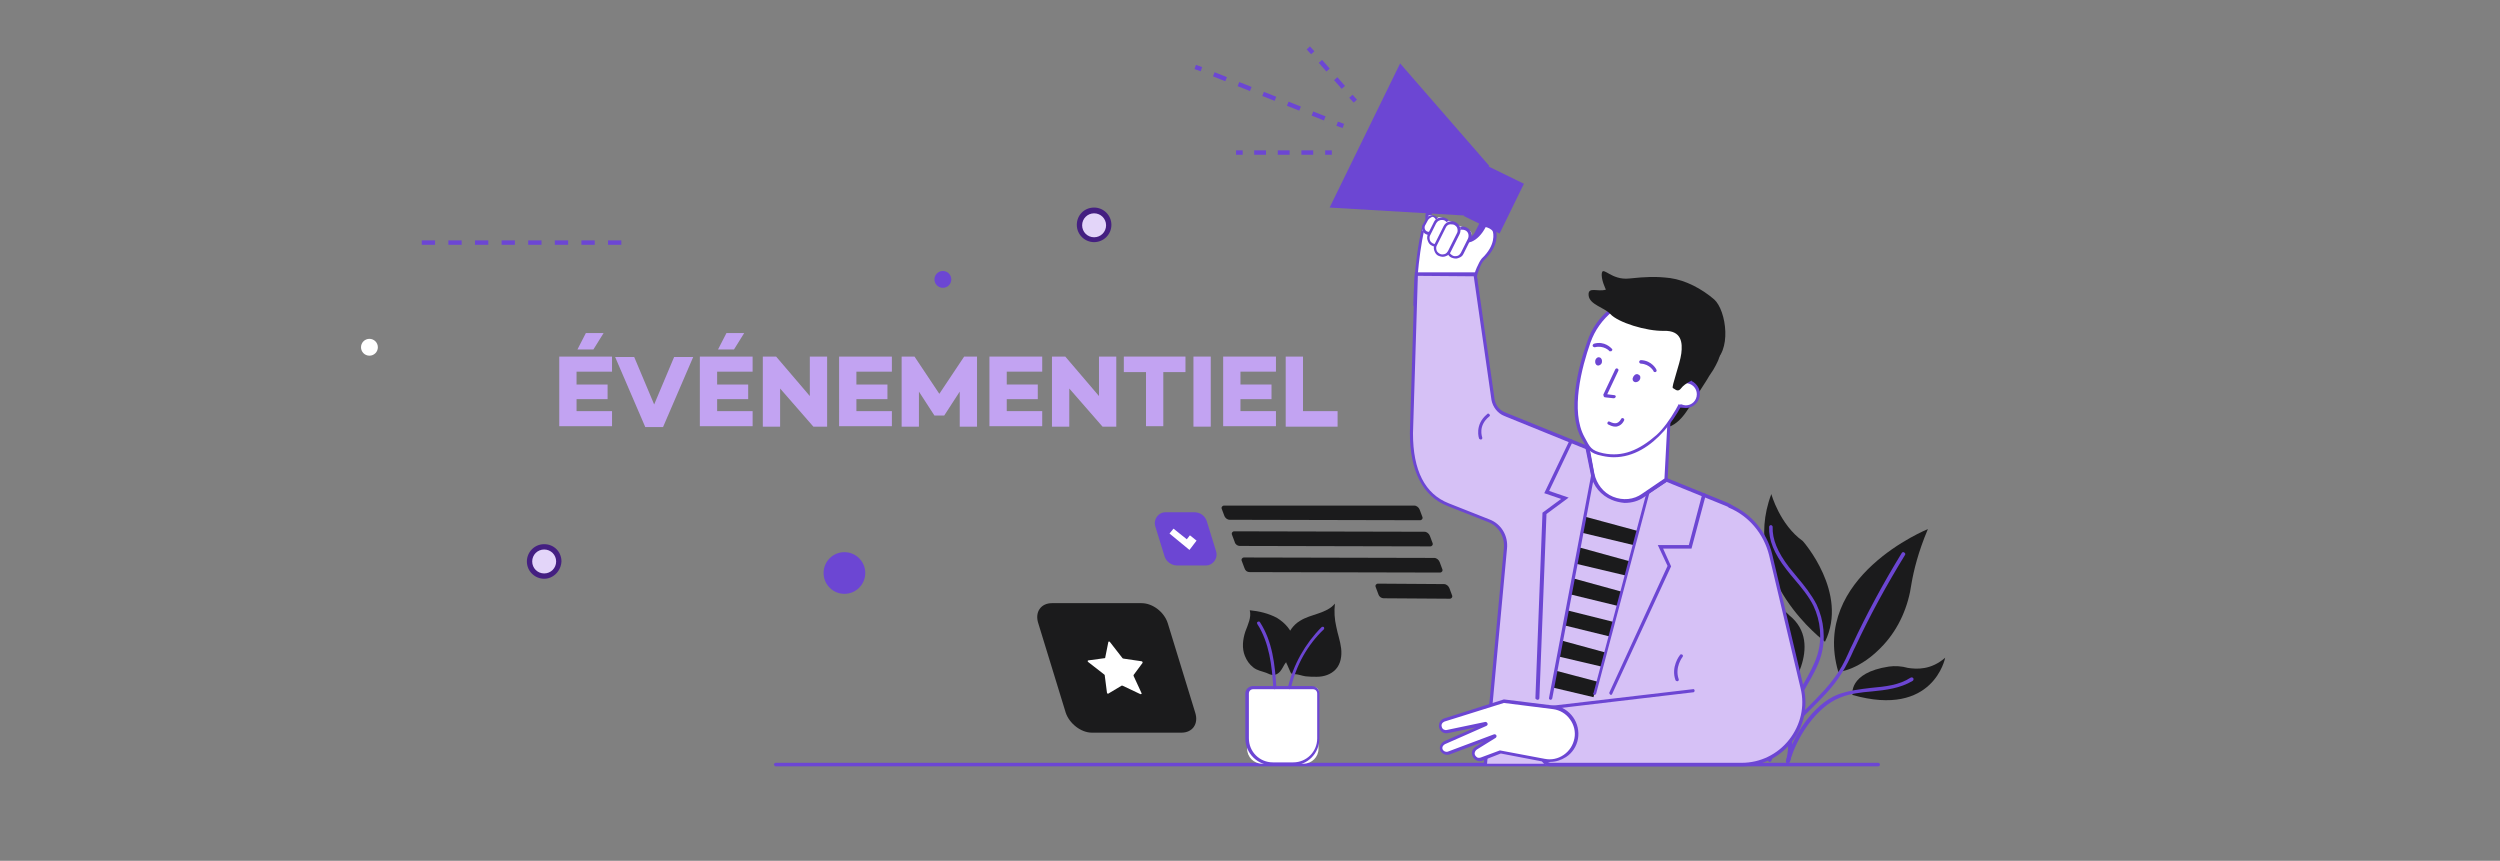 <?xml version="1.0" encoding="utf-8"?>
<!-- Generator: Adobe Illustrator 27.4.1, SVG Export Plug-In . SVG Version: 6.00 Build 0)  -->
<svg version="1.1" id="Calque_1" xmlns="http://www.w3.org/2000/svg" xmlns:xlink="http://www.w3.org/1999/xlink" x="0px" y="0px"
	 viewBox="0 0 563.7 194.1" style="enable-background:new 0 0 563.7 194.1;" xml:space="preserve">
<rect x="0" y="0" width="563.7" height="194.1" fill="#808080" stroke="none"/>
<style type="text/css">
	.st0{enable-background:new    ;}
	.st1{fill:#C2A3F2;}
	.st2{fill:#1B1B1C;}
	.st3{fill:#6C46D3;}
	.st4{fill:#FFFFFF;}
	.st5{fill:#D6C1F6;}
	.st6{fill:none;stroke:#6C46D3;stroke-miterlimit:10;}
	.st7{fill:none;stroke:#6C46D3;stroke-miterlimit:10;stroke-dasharray:2.991,2.991;}
	.st8{fill:none;stroke:#6C46D3;stroke-miterlimit:10;stroke-dasharray:2.606,2.606;}
	.st9{fill:none;stroke:#6C46D3;stroke-miterlimit:10;stroke-dasharray:2.661,2.661;}
	.st10{fill:none;stroke:#6C46D3;stroke-miterlimit:10;stroke-dasharray:3;}
	.st11{fill:#E3D5F9;}
	.st12{fill:#441F81;}
</style>
<g class="st0">
	<path class="st1" d="M130,86.7h7V90h-7v2.7h8v3.4h-11.9V80.4H138v3.4h-8V86.7z M130.2,78.8l1.9-3.7h4l-2.3,3.7H130.2z"/>
	<path class="st1" d="M149.5,96.3h-4l-6.8-15.8h4.3l4.5,10.7l4.5-10.7h4.3L149.5,96.3z"/>
	<path class="st1" d="M161.7,86.7h7V90h-7v2.7h8v3.4h-11.9V80.4h11.9v3.4h-8V86.7z M161.9,78.8l1.9-3.7h4l-2.3,3.7H161.9z"/>
	<path class="st1" d="M186.4,96.2h-3l-7.5-8.6v8.6h-3.9V80.4h3l7.6,8.9v-8.9h3.9V96.2z"/>
	<path class="st1" d="M193.1,86.7h7V90h-7v2.7h8v3.4h-11.9V80.4h11.9v3.4h-8V86.7z"/>
	<path class="st1" d="M220.3,96.2h-3.9v-7.9l-3.5,5.4v0h-2.2v0l-3.5-5.4l0,7.9h-3.9V80.4h2.9l5.6,8.4l5.6-8.4h2.9V96.2z"/>
	<path class="st1" d="M227,86.7h7V90h-7v2.7h8v3.4h-11.9V80.4H235v3.4h-8V86.7z"/>
	<path class="st1" d="M251.6,96.2h-3l-7.5-8.6v8.6h-3.9V80.4h3l7.6,8.9v-8.9h3.9V96.2z"/>
	<path class="st1" d="M262.3,83.9v12.2h-3.9V83.9h-5v-3.5h13.9v3.5H262.3z"/>
	<path class="st1" d="M273,96.2h-3.9V80.4h3.9V96.2z"/>
	<path class="st1" d="M279.7,86.7h7V90h-7v2.7h8v3.4h-11.9V80.4h11.9v3.4h-8V86.7z"/>
	<path class="st1" d="M301.6,96.2h-11.7V80.4h3.9v12.3h7.8V96.2z"/>
</g>
<g>
	<g id="XMLID_297_">
		<g id="XMLID_305_">
			<path class="st2" d="M411.5,144.7c0,0-19.3-14.3-12.1-33.3c0,0,1.9,6.9,7.1,10.6C406.5,122,416.9,133.7,411.5,144.7z"/>
		</g>
		<g id="XMLID_304_">
			<path class="st2" d="M438.6,148.3c0,0-2.6,13.6-20.9,8.4c0,0-1-5,8.2-6.4c1.4-0.2,2.9-0.1,4.3,0.3
				C432.2,150.9,435.4,151.1,438.6,148.3z"/>
		</g>
		<g id="XMLID_303_">
			<path class="st2" d="M434.7,119.3c0,0-26.5,10.7-20.2,32.2c0,0,4.9-0.3,10.2-6.1c3.5-3.8,5.6-8.7,6.3-13.8
				C431.5,128.7,432.5,124.5,434.7,119.3z"/>
		</g>
		<g id="XMLID_302_">
			<path class="st2" d="M403.4,138.7c0,0-5.7-6.6-15.4,0.9c0,0,11.7-0.2,9.7,5.5c0,0-0.7,8,4.9,11.7
				C402.6,156.9,411.7,145.3,403.4,138.7z"/>
		</g>
		<g id="XMLID_301_">
			<path class="st3" d="M399,171.8h-0.1c-0.2-0.1-0.3-0.3-0.2-0.5c1.7-4.7,5.3-8.3,8.9-11.8c2.5-2.5,5.1-5.1,7-8.1
				c1.1-1.7,1.9-3.5,2.7-5.3l0.3-0.6c3.3-7.1,7.1-14.1,11.2-20.8c0.1-0.2,0.4-0.3,0.6-0.1c0.2,0.1,0.3,0.4,0.1,0.6
				c-4.1,6.7-7.9,13.6-11.2,20.7l-0.3,0.6c-0.8,1.8-1.7,3.7-2.8,5.4c-1.9,3.1-4.6,5.7-7.1,8.2c-3.6,3.6-7,6.9-8.7,11.5
				C399.3,171.7,399.2,171.8,399,171.8z"/>
		</g>
		<g id="XMLID_300_">
			<path class="st3" d="M403.1,172.1H403c-0.2-0.1-0.4-0.3-0.3-0.5c1.5-5.6,6.1-12.8,11.7-15c2.4-0.9,5-1.2,7.5-1.5
				c3.2-0.3,6.3-0.6,8.9-2.3c0.2-0.1,0.4-0.1,0.6,0.1c0.1,0.2,0.1,0.4-0.1,0.6c-2.8,1.7-6.1,2.1-9.2,2.4c-2.4,0.2-5,0.5-7.2,1.4
				c-5.4,2.1-9.8,9-11.3,14.4C403.4,172,403.3,172.1,403.1,172.1z"/>
		</g>
		<g id="XMLID_299_">
			<path class="st3" d="M403.4,165.5c-0.2,0-0.4-0.2-0.4-0.4c-0.2-3.4,1.3-6.7,2.7-9.2c0.3-0.6,0.7-1.2,1-1.8
				c1.2-2.1,2.4-4.2,3.1-6.5c1.1-3.6,0.7-7.6-0.9-11c-1.1-2.2-2.7-4.1-4.3-6c-0.6-0.7-1.2-1.4-1.8-2.2c-2.8-3.6-4-6.6-3.9-9.6
				c0-0.2,0.2-0.4,0.4-0.4c0.2,0,0.4,0.2,0.4,0.4c-0.1,2.8,1.1,5.7,3.7,9.1c0.6,0.7,1.2,1.5,1.8,2.2c1.6,1.9,3.2,3.9,4.4,6.2
				c1.7,3.6,2.1,7.8,1,11.6c-0.7,2.4-2,4.6-3.2,6.7c-0.3,0.6-0.7,1.2-1,1.8c-1.3,2.4-2.8,5.5-2.6,8.7
				C403.9,165.2,403.7,165.4,403.4,165.5C403.5,165.5,403.4,165.5,403.4,165.5z"/>
		</g>
		<g id="XMLID_298_">
			<path class="st3" d="M403.1,172.1H403c-0.2-0.1-0.3-0.3-0.3-0.5c0.9-3.2,0.4-6.6,0-9.7l-2.4-17.7c-0.1-0.8-0.2-1.6-0.6-2.2
				c-0.5-0.9-1.5-1.4-2.2-1.8c-1.5-0.7-3-1.2-4.7-1.5c-0.2,0-0.4-0.2-0.3-0.5c0-0.2,0.2-0.4,0.5-0.3c1.7,0.2,3.4,0.8,4.9,1.5
				c0.9,0.4,2,1.1,2.6,2.2c0.5,0.8,0.6,1.7,0.7,2.5l2.4,17.7c0.4,3.1,0.9,6.7,0,10C403.4,172,403.3,172.1,403.1,172.1z"/>
		</g>
	</g>
	<g>
		<g>
			<g>
				<path class="st3" d="M330.2,55.2c0.4,0,0.9-0.1,1.3-0.2c1-0.4,1.9-1.1,2.3-2.1l1-2c0.2-0.3,0-0.7-0.3-0.9s-0.7,0-0.9,0.3l-1,2
					c-0.3,0.7-0.9,1.2-1.6,1.4s-1.5,0.2-2.1-0.1l-4.6-2.2c-0.7-0.3-1.2-0.9-1.4-1.6c-0.2-0.7-0.2-1.5,0.1-2.1l0.4-0.8
					c0.2-0.3,0-0.7-0.3-0.9s-0.7,0-0.9,0.3l-0.4,0.9c-1,2-0.1,4.5,1.9,5.4l4.6,2.2C329,55,329.6,55.2,330.2,55.2z"/>
				
					<rect x="330.7" y="40.4" transform="matrix(0.439 -0.898 0.898 0.439 148.587 327.941)" class="st3" width="12.5" height="9"/>
				<polygon class="st3" points="299.8,46.8 330.3,48.6 335.8,37.4 315.7,14.3 				"/>
			</g>
			<g>
				<path class="st4" d="M334.9,50.9c0,0,1.8,0.3,2,1.3c0.3,0.9,0.4,3.5-2.6,6.4c-0.7,0.7-1.9,3.8-1.6,4.3L319,68.5c0,0,0-9,2-17.4
					l8.5,3C329.4,54.1,332.6,55.7,334.9,50.9z"/>
				<path class="st3" d="M318.7,68.5c0-0.1,0-9.1,2-17.5l0.1-0.3l8.8,3.2c0,0,0.9,0.4,2.1,0s2.2-1.5,3-3.2l0.1-0.2h0.2
					c0.2,0,1.9,0.4,2.3,1.5c0.2,0.5,0.8,3.4-2.7,6.7c-0.7,0.6-1.7,3.5-1.6,4l0.2,0.3l-14.5,6V68.5z M334.1,58.3
					c3.3-3.1,2.6-5.8,2.5-6.1c-0.2-0.5-1.1-0.9-1.6-1c-0.9,1.7-2,2.8-3.2,3.3c-1.4,0.5-2.5-0.1-2.5-0.1l-8.1-2.9
					c-1.6,7.2-1.8,14.7-1.9,16.6l13-5.4C332.3,61.6,333.5,59,334.1,58.3z"/>
			</g>
			<g>
				<path class="st4" d="M326.5,57.4l1.8,0.9c0.4,0.2,0.8,0,1-0.3l2.4-5c0.2-0.4,0-0.8-0.3-1l-1.8-0.9c-0.4-0.2-0.8,0-1,0.3l-2.4,5
					C326,56.8,326.2,57.2,326.5,57.4z"/>
				<path class="st3" d="M327.3,58.1c-0.5-0.2-0.8-0.6-1-1.2c-0.2-0.5-0.1-1.1,0.1-1.5l1.6-3.2c0.5-1,1.7-1.4,2.7-0.9
					s1.4,1.7,0.9,2.7l-1.6,3.2c-0.2,0.5-0.6,0.8-1.2,1c-0.2,0.1-0.4,0.1-0.7,0.1C327.9,58.3,327.6,58.2,327.3,58.1z M328.5,52.5
					l-1.6,3.2c-0.2,0.3-0.2,0.7-0.1,1.1c0.1,0.4,0.4,0.6,0.7,0.8l0,0c0.3,0.2,0.7,0.2,1.1,0.1c0.4-0.1,0.6-0.4,0.8-0.7l1.6-3.2
					c0.3-0.7,0.1-1.6-0.7-1.9c-0.2-0.1-0.4-0.1-0.6-0.1C329.2,51.7,328.7,52,328.5,52.5z"/>
			</g>
			<g>
				<path class="st4" d="M321,52.2l1.3,0.7c0.3,0.1,0.6,0,0.7-0.3l1.3-2.7c0.1-0.3,0-0.6-0.3-0.7l-1.3-0.7c-0.3-0.1-0.6,0-0.7,0.3
					l-1.3,2.7C320.6,51.8,320.7,52.1,321,52.2z"/>
				<path class="st3" d="M321.5,52.8L321.5,52.8c-0.8-0.4-1.1-1.3-0.7-2.1l0.7-1.3c0.4-0.8,1.3-1.1,2.1-0.7c0.4,0.2,0.7,0.5,0.8,0.9
					c0.1,0.4,0.1,0.8-0.1,1.2l-0.7,1.3c-0.3,0.6-0.8,0.9-1.4,0.9C322,53,321.8,52.9,321.5,52.8z M322,49.6l-0.7,1.3
					c-0.2,0.5,0,1.1,0.5,1.3l0,0c0.5,0.2,1.1,0,1.3-0.5l0.7-1.3c0.1-0.2,0.1-0.5,0-0.8c-0.1-0.2-0.3-0.5-0.5-0.6
					c-0.1-0.1-0.3-0.1-0.4-0.1C322.5,49.1,322.2,49.3,322,49.6z"/>
			</g>
			<g>
				<path class="st4" d="M322.2,54.7l1.8,0.9c0.4,0.2,0.8,0,1-0.3l2.2-4.4c0.2-0.4,0-0.8-0.3-1L325,49c-0.4-0.2-0.8,0-1,0.3
					l-2.2,4.4C321.7,54.1,321.8,54.6,322.2,54.7z"/>
				<path class="st3" d="M322.9,55.4L322.9,55.4c-0.5-0.2-0.8-0.6-1-1.2c-0.2-0.5-0.1-1.1,0.1-1.5l1.3-2.6c0.2-0.5,0.6-0.8,1.2-1
					c0.5-0.2,1.1-0.1,1.5,0.1c0.5,0.2,0.8,0.6,1,1.2c0.2,0.5,0.1,1.1-0.1,1.5l-1.3,2.6c-0.3,0.7-1.1,1.1-1.8,1.1
					C323.5,55.6,323.2,55.6,322.9,55.4z M324.6,49.7c-0.4,0.1-0.6,0.4-0.8,0.7l-1.3,2.6c-0.2,0.3-0.2,0.7-0.1,1.1
					c0.1,0.4,0.4,0.6,0.7,0.8l0,0c0.7,0.3,1.6,0.1,1.9-0.7l1.3-2.6c0.2-0.3,0.2-0.7,0.1-1.1c-0.1-0.4-0.4-0.6-0.7-0.8
					c-0.2-0.1-0.4-0.1-0.6-0.1C324.9,49.6,324.8,49.6,324.6,49.7z"/>
			</g>
			<g>
				<path class="st4" d="M323.6,57l1.8,0.9c0.4,0.2,0.8,0,1-0.3l2.8-5.8c0.2-0.4,0-0.8-0.3-1l-1.8-0.9c-0.4-0.2-0.8,0-1,0.3
					l-2.8,5.8C323.1,56.4,323.3,56.8,323.6,57z"/>
				<path class="st3" d="M324.4,57.7c-0.5-0.2-0.8-0.6-1-1.2c-0.2-0.5-0.1-1.1,0.1-1.5l2-4c0.5-1,1.7-1.4,2.7-0.9s1.4,1.7,0.9,2.7
					l-2,4c-0.2,0.5-0.6,0.8-1.2,1c-0.2,0.1-0.4,0.1-0.7,0.1C325,57.9,324.7,57.8,324.4,57.7z M326,51.3l-2,4
					c-0.2,0.3-0.2,0.7-0.1,1.1c0.1,0.4,0.4,0.6,0.7,0.8l0,0c0.3,0.2,0.7,0.2,1.1,0.1c0.4-0.1,0.6-0.4,0.8-0.7l2-4
					c0.2-0.3,0.2-0.7,0.1-1.1c-0.1-0.4-0.4-0.6-0.7-0.8c-0.2-0.1-0.4-0.1-0.6-0.1C326.7,50.5,326.2,50.8,326,51.3z"/>
			</g>
		</g>
		<g>
			<g>
				<g>
					<path class="st2" d="M277.3,117.2l42.9,0.1c0.4,0,0.7-0.4,0.5-0.8l-0.6-1.6c-0.2-0.5-0.7-0.9-1.2-0.9l-42.9,0
						c-0.4,0-0.7,0.4-0.5,0.8l0.6,1.6C276.3,116.8,276.7,117.2,277.3,117.2z"/>
				</g>
				<g>
					<path class="st2" d="M279.6,123.1l42.9,0.1c0.4,0,0.7-0.4,0.5-0.8l-0.6-1.6c-0.2-0.5-0.7-0.9-1.2-0.9l-42.9-0.1
						c-0.4,0-0.7,0.4-0.5,0.8l0.6,1.6C278.5,122.7,279,123.1,279.6,123.1z"/>
				</g>
				<g>
					<path class="st2" d="M281.8,129l42.9,0.1c0.4,0,0.7-0.4,0.5-0.8l-0.6-1.6c-0.2-0.5-0.7-0.9-1.2-0.9l-42.9-0.1
						c-0.4,0-0.7,0.4-0.5,0.8l0.6,1.6C280.8,128.7,281.2,129,281.8,129z"/>
				</g>
				<g>
					<path class="st2" d="M312,134.9l14.9,0.1c0.4,0,0.7-0.4,0.5-0.8l-0.6-1.6c-0.2-0.5-0.7-0.9-1.2-0.9l-14.9-0.1
						c-0.4,0-0.7,0.4-0.5,0.8l0.6,1.6C311,134.6,311.5,134.9,312,134.9z"/>
				</g>
			</g>
			<g>
				<path class="st2" d="M383.4,76.6c0.6,0,1.1,0.2,1.6,0.6c0.2,0.2,0.5,0.2,0.7,0.4c0.3,0.2,0.5,0.4,0.7,0.6c0.6,0.6,1,2.8,1.3,2
					c0.8-2.4-0.1,0.7-0.3,1.1c-0.3,0.7-0.7,1.4-1.1,2.1c-1,1.5-1,1.5-1.4,2.2c-1.3,2-2.6,4.1-3.9,6.1c-1.1,1.7-2.3,3.4-4.1,4.3
					c-0.6,0.3-1.3,0.4-1.8,0.1c-0.4-0.3-0.5-0.9-0.6-1.4c-0.6-4.3,0.1-8.8,2.1-12.6c1-1.8,2.2-3.6,4-4.6
					C381.6,76.9,382.5,76.6,383.4,76.6z"/>
			</g>
			<g>
				<path class="st3" d="M318.3,64.5L318.3,64.5L318.3,64.5z"/>
			</g>
			<g>
				<path class="st3" d="M174.9,172.8h248.6c0.2,0,0.4-0.2,0.4-0.4s-0.2-0.4-0.4-0.4H174.9c-0.2,0-0.4,0.2-0.4,0.4
					C174.6,172.6,174.7,172.8,174.9,172.8z"/>
			</g>
			<g>
				<path class="st5" d="M389.3,113.7l-50-20.3c-1.4-0.6-2.4-1.8-2.6-3.3L332.6,62l-13.2-0.3l-1.1,36c0,6.9,1.9,13.6,8.3,16.1
					l9.1,3.6c2.5,1,4.1,3.5,3.8,6.2l-4.5,48.9h58.5v-52.6C393.5,117.2,391.8,114.7,389.3,113.7z"/>
			</g>
			<g>
				<path class="st3" d="M339.1,123.5c0.2-2.5-1.2-4.9-3.6-5.8l-9.1-3.6c-5.6-2.2-8.5-7.9-8.5-16.5l1.1-36v-0.2h13.9L337,90
					c0.2,1.4,1.1,2.5,2.4,3l50,20.3c2.6,1.1,4.4,3.6,4.4,6.5v52.9h-59.3L339.1,123.5z M393.1,119.9c0-2.6-1.5-4.8-3.9-5.8l-50-20.3
					c-1.5-0.6-2.6-2-2.9-3.6l-4-27.9l-12.6-0.1l-1.1,35.5c0,8.4,2.7,13.7,8.1,15.8l9.1,3.6c2.7,1,4.3,3.7,4,6.6l-4.5,48.5H393
					L393.1,119.9L393.1,119.9z"/>
			</g>
			<g>
				<path class="st5" d="M388.9,119.9l1.1-5.7c4.6,2,8,6.1,9.2,11l7.1,30c2.1,8.8-4.6,17.3-13.7,17.3h-44c0,0-5.8-8.6,0-12.8
					l33.1-3.9L388.9,119.9z"/>
			</g>
			<g>
				<path class="st3" d="M349.7,172.8h43c4.4,0,8.6-2,11.3-5.5c2.8-3.5,3.7-7.9,2.7-12.3l-7.1-30c-1.2-5-4.7-9.2-9.4-11.2
					c-0.2-0.1-0.4,0-0.5,0.2s0,0.4,0.2,0.5c4.5,1.9,7.8,5.9,9,10.7l7.1,30c1,4.1,0,8.3-2.6,11.6s-6.5,5.2-10.7,5.2h-43
					c-0.6,0-1.1-0.3-1.3-0.8c-1.3-2.3-3.8-8.1,0.4-11.2l33-3.9c0.2,0,0.3-0.2,0.3-0.4s-0.2-0.4-0.4-0.3l-33.2,3.9l-0.1,0.1
					c-4.8,3.5-2.1,9.7-0.7,12.3C348.1,172.3,348.8,172.8,349.7,172.8z"/>
			</g>
			<g>
				<path class="st4" d="M376.3,94.4l-0.7,13.8l-5.3,3.6c-4.3,2.9-10.3,0.5-11.3-4.7l-1.2-6.1l0.6-8.9L376.3,94.4z"/>
			</g>
			<g>
				<path class="st3" d="M363.4,112.7c-2.4-1-4.2-3.1-4.7-5.7l-1.2-5.9l0,0l0.6-9.3l18.6,2.4l-0.7,14.3l-5.3,3.6
					c-1.3,0.9-2.8,1.3-4.4,1.3C365.3,113.3,364.3,113.1,363.4,112.7z M376,94.7l-17.1-2.2l-0.5,8.4l1.1,5.9c0.5,2.3,2,4.3,4.2,5.2
					c2.2,0.9,4.7,0.7,6.6-0.7l5-3.4L376,94.7z"/>
			</g>
			<g>
				<path class="st4" d="M363.4,69.9c-2.3,1.9-4.1,4.4-5.1,7.2c-2.6,7.3-6.8,26,5.2,25.2c9-0.6,15.2-8.5,17.5-16.4
					c1.7-5.8,0.1-12.1-4.5-16.1C373.4,66.9,368.9,65.5,363.4,69.9z"/>
			</g>
			<g>
				<path class="st3" d="M361.3,102.8c-3-0.6-3.3-1.5-4.7-3.9c-3.4-6.1-0.7-16.3,1.3-21.9c1-3,2.8-5.5,5.2-7.4
					c4.7-3.8,9.5-3.8,13.7-0.1c4.6,4,6.3,10.5,4.6,16.5c-2,6.9-8.6,17.1-17.5,17.1C363.1,103.1,362.2,103,361.3,102.8z M363.6,70.2
					L363.6,70.2c-2.2,1.8-4,4.2-5,7.1c-1.9,5.4-4.6,15.4-1.3,21.3c1.2,2.2,1.4,3,4.2,3.6c4.4,0.9,8.1-0.7,12-4.1
					c3-2.7,6.2-8.6,7.2-12.1c1.7-5.7,0-11.9-4.3-15.7c-2-1.7-4-2.6-6.1-2.6C368.1,67.5,365.9,68.4,363.6,70.2z"/>
			</g>
			<g>
				<circle class="st4" cx="380.1" cy="88.7" r="2.9"/>
			</g>
			<g>
				<path class="st3" d="M380.1,92c1.8,0,3.2-1.5,3.2-3.2s-1.5-3.2-3.2-3.2c-0.2,0-0.4,0.2-0.4,0.4c0,0.2,0.2,0.4,0.4,0.4
					c1.4,0,2.5,1.1,2.5,2.5s-1.1,2.5-2.5,2.5c-0.3,0-0.6-0.1-0.9-0.2c-0.2-0.1-0.4,0-0.5,0.2s0,0.4,0.2,0.5
					C379.3,91.9,379.7,92,380.1,92z"/>
			</g>
			<g>
				<path class="st3" d="M378.2,153.6h0.1c0.2-0.1,0.3-0.3,0.2-0.5c-0.9-2.6,0.8-4.9,0.9-5c0.1-0.2,0.1-0.4-0.1-0.5
					s-0.4-0.1-0.5,0.1c-0.1,0.1-2.1,2.7-1,5.7C377.9,153.5,378,153.6,378.2,153.6z"/>
			</g>
			<g>
				<path class="st4" d="M350.3,159.5l-11.2-1.4l-13.4,4.3c-0.7,0.2-1.1,0.9-0.9,1.6l0,0c0.2,0.7,0.9,1.1,1.5,0.9l8.6-1.8
					c0.1,0,0.2,0.2,0.1,0.2l-9.3,4.1c-0.7,0.3-0.9,1.1-0.6,1.7l0,0c0.3,0.6,1,0.9,1.6,0.7l10.4-3.9c0.1,0,0.2,0.1,0.1,0.2l-4.2,2.7
					c-1,0.6-0.8,2,0.2,2.5l0,0c0.3,0.1,0.7,0.1,1,0l4.2-1.6l10,1.9c3.3,0.6,6.5-1.6,7.1-4.9l0,0C356,163.2,353.7,160,350.3,159.5z"
					/>
			</g>
			<g>
				<path class="st3" d="M348.3,171.8l-9.9-1.9l-4.1,1.6c-0.4,0.2-0.9,0.2-1.3,0c-0.6-0.3-1-0.8-1.1-1.5s0.3-1.3,0.8-1.6l1.9-1.2
					l-7.7,2.9c-0.8,0.3-1.7-0.1-2.1-0.8c-0.2-0.4-0.2-0.9,0-1.3c0.2-0.4,0.5-0.7,0.9-0.9l7.1-3.1l-6.3,1.3c-0.9,0.2-1.7-0.3-2-1.2
					c-0.2-0.9,0.2-1.8,1.1-2.1l13.5-4.3l11.3,1.4l0,0c1.8,0.2,3.3,1.2,4.3,2.6c1,1.4,1.4,3.2,1.1,4.9s-1.3,3.2-2.7,4.1
					c-1.1,0.7-2.3,1.1-3.6,1.1C349.1,172,348.7,171.9,348.3,171.8z M339.1,158.5l-13.4,4.2c-0.5,0.2-0.8,0.7-0.6,1.2
					c0.1,0.5,0.6,0.8,1.1,0.7l8.6-1.8c0.3-0.1,0.5,0.1,0.6,0.3s0,0.5-0.3,0.6l-9.3,4.1c-0.2,0.1-0.4,0.3-0.5,0.5s-0.1,0.5,0,0.7
					c0.2,0.4,0.7,0.6,1.1,0.5l10.4-3.9c0.2-0.1,0.5,0,0.6,0.2s0,0.5-0.2,0.6L333,169c-0.3,0.2-0.5,0.6-0.5,0.9
					c0,0.4,0.3,0.7,0.6,0.9c0.2,0.1,0.5,0.1,0.8,0l4.3-1.6l10.1,1.9c1.5,0.3,3,0,4.3-0.9s2.1-2.2,2.4-3.7s-0.1-3.1-1-4.3
					c-0.9-1.3-2.3-2.1-3.8-2.3L339.1,158.5z"/>
			</g>
			<g>
				<path class="st3" d="M333.9,99.1h0.1c0.2-0.1,0.3-0.3,0.2-0.5l0,0c0-0.1-1-2.6,1.6-4.7c0.2-0.1,0.2-0.4,0-0.5
					c-0.1-0.2-0.4-0.2-0.5,0c-2.9,2.4-1.8,5.5-1.8,5.5C333.6,99,333.7,99.1,333.9,99.1z"/>
			</g>
			<g>
				<path class="st3" d="M363.8,89.8l-1.8-0.2c-0.2,0-0.4-0.1-0.4-0.3c-0.1-0.2-0.1-0.4,0-0.5l2.6-5.5c0.1-0.2,0.3-0.3,0.5-0.2
					c0.2,0.1,0.3,0.3,0.2,0.5l-2.5,5.3l1.6,0.2c0.2,0,0.4,0.2,0.3,0.4C364.2,89.7,364.1,89.8,363.8,89.8
					C363.9,89.8,363.9,89.8,363.8,89.8z M362.2,89.1L362.2,89.1L362.2,89.1z"/>
			</g>
			<g>
				<path class="st3" d="M364.2,96.2c0.2,0,0.4,0,0.6-0.1c1-0.3,1.4-1.3,1.4-1.3c0.1-0.2,0-0.4-0.2-0.5s-0.4,0-0.5,0.2l0,0
					c0,0-0.3,0.7-1,0.9c-0.4,0.1-0.9,0-1.5-0.3c-0.2-0.1-0.4-0.1-0.5,0.1s-0.1,0.4,0.1,0.5C363.2,96,363.7,96.2,364.2,96.2z"/>
			</g>
			<g>
				<path class="st3" d="M363.2,79.2c0.1,0,0.2,0,0.2-0.1c0.2-0.1,0.2-0.4,0-0.5c-0.1-0.1-1.6-1.8-4-1.1c-0.2,0.1-0.3,0.3-0.3,0.5
					c0.1,0.2,0.3,0.3,0.5,0.3c2-0.5,3.3,0.8,3.3,0.9C363,79.2,363.1,79.2,363.2,79.2z"/>
			</g>
			<g>
				<path class="st3" d="M373.1,83.9c0.1,0,0.1,0,0.2,0c0.2-0.1,0.3-0.3,0.2-0.5c0-0.1-1-2.1-3.5-2.2c-0.2,0-0.4,0.2-0.4,0.4
					s0.2,0.4,0.4,0.4c2,0.1,2.9,1.7,2.9,1.8C372.8,83.8,373,83.9,373.1,83.9z"/>
			</g>
			<g>
				<path class="st3" d="M359.7,81.3c-0.1,0.5,0.1,1,0.5,1.1s0.9-0.2,1-0.7s-0.1-1-0.5-1.1C360.3,80.4,359.8,80.8,359.7,81.3z"/>
			</g>
			<g>
				<path class="st3" d="M368.3,84.9c-0.3,0.5-0.2,1,0.2,1.2c0.4,0.2,0.9,0,1.2-0.4c0.3-0.5,0.2-1-0.2-1.2
					C369.1,84.2,368.6,84.4,368.3,84.9z"/>
			</g>
			<g>
				<path class="st3" d="M363.2,156.7c0.1,0,0.3-0.1,0.3-0.2l13.3-28.8l-1.8-4h6.4l3.2-12c0.1-0.2-0.1-0.4-0.3-0.5
					c-0.2-0.1-0.4,0.1-0.5,0.3l-3,11.4h-7l2.2,4.7l-13.1,28.5C362.8,156.3,362.9,156.5,363.2,156.7
					C363.1,156.7,363.1,156.7,363.2,156.7z"/>
			</g>
			<g>
				<path class="st3" d="M346.7,157.8c0.2,0,0.4-0.2,0.4-0.4l1.6-41.5l5-3.7l-4.4-1.5l5.3-11.1c0.1-0.2,0-0.4-0.2-0.5
					s-0.4,0-0.5,0.2l-5.7,11.9l3.8,1.3l-4.2,3.1l-1.6,41.9C346.3,157.6,346.5,157.8,346.7,157.8L346.7,157.8z"/>
			</g>
			<g>
				<polygon class="st2" points="356.6,120.1 368.3,122.9 369.2,119.7 357.4,116.5 				"/>
			</g>
			<g>
				<polygon class="st2" points="355.3,127.1 366.7,129.8 367.6,126.6 356,123.4 				"/>
			</g>
			<g>
				<polygon class="st2" points="354,134 364.7,136.6 365.6,133.4 354.7,130.4 				"/>
			</g>
			<g>
				<polygon class="st2" points="352.7,141 362.9,143.5 363.7,140.2 353.3,137.6 				"/>
			</g>
			<g>
				<polygon class="st2" points="351.3,148 361.1,150.3 361.9,147.1 352,144.4 				"/>
			</g>
			<g>
				<polygon class="st2" points="350,155 359.3,157.2 360.2,153.7 350.7,151.2 				"/>
			</g>
			<g>
				<path class="st3" d="M359.5,156.7c0.2,0,0.3-0.1,0.4-0.3l12-45.2l4.1-2.7c0.2-0.1,0.2-0.3,0.1-0.5s-0.3-0.2-0.5-0.1l-4.3,2.9
					v0.1l-12,45.4C359.1,156.4,359.2,156.6,359.5,156.7C359.4,156.7,359.5,156.7,359.5,156.7z"/>
			</g>
			<g>
				<path class="st3" d="M349.6,157.8c0.2,0,0.3-0.1,0.4-0.3l9.5-50.4l-1.2-6.3c0-0.2-0.2-0.3-0.4-0.3c-0.2,0-0.3,0.2-0.3,0.4
					l1.2,6.1l-9.5,50.2C349.2,157.6,349.3,157.7,349.6,157.8C349.5,157.8,349.5,157.8,349.6,157.8z"/>
			</g>
			<g id="XMLID_284_">
				<g id="XMLID_296_">
					<path class="st4" d="M293.9,172.2h-9.3c-1.9,0-3.4-1.5-3.4-3.4v-13c0-0.4,0.4-0.8,0.8-0.8h14.5c0.4,0,0.8,0.4,0.8,0.8v13
						C297.3,170.7,295.8,172.2,293.9,172.2z"/>
				</g>
				<g id="XMLID_295_">
					<path class="st3" d="M280.8,166.5v-10.1c0-1,0.8-1.7,1.7-1.7h13.3c1,0,1.7,0.8,1.7,1.7v10.1c0,3.4-2.7,6.1-6.1,6.1H287
						C283.6,172.6,280.8,169.9,280.8,166.5z M282.6,155.4c-0.6,0-1,0.4-1,1v10.1c0,3,2.4,5.4,5.4,5.4h4.6c3,0,5.4-2.4,5.4-5.4v-10.1
						c0-0.6-0.4-1-1-1H282.6z"/>
				</g>
				<g id="XMLID_294_">
					<path class="st2" d="M291.7,144.2c-0.4-2.1-2-3.8-3.8-4.9c-1.9-1-4-1.5-6.1-1.7c0.4,1.6-0.4,3.2-1,4.8
						c-0.6,1.8-0.8,3.8-0.1,5.5c0.4,1,1,1.9,1.9,2.6c0.9,0.7,1.8,0.8,2.9,1.2c0.5,0.2,1,0.5,1.6,0.5c0.8,0,1.5-0.6,1.9-1.3
						c0.4-0.6,0.6-1.2,1.1-1.7c0.4-0.5,0.9-0.9,1.2-1.4C291.7,146.7,291.9,145.4,291.7,144.2z"/>
				</g>
				<g id="XMLID_293_">
					<path class="st2" d="M302.4,146.2c-0.2-1.7-0.8-3.3-1.1-4.9c-0.4-1.7-0.5-3.5-0.3-5.2c-1.9,2.3-5.4,2.3-7.9,3.9
						c-1.5,0.9-2.5,2.4-3.1,4.1c-0.6,1.8-0.7,3.7,0.1,5.5c0,0.1,0.1,0.2,0.1,0.2c0.2,0.5,0.5,1.1,0.7,1.6c0.1,0.3,0.3,0.5,0.5,0.6
						c0.1,0,0.3,0,0.4,0c0.9,0,1.8,0.4,2.6,0.5c0.8,0.1,1.7,0.1,2.5,0.1c1.6,0,3.2-0.5,4.3-1.7C302.3,149.7,302.6,147.9,302.4,146.2
						z"/>
				</g>
				<g id="XMLID_286_">
					<path class="st3" d="M287.4,155.4L287.4,155.4c0.2,0,0.4-0.2,0.4-0.4c-0.3-5.1-0.9-10.4-3.7-14.7c-0.1-0.2-0.3-0.2-0.5-0.1
						c-0.2,0.1-0.2,0.3-0.1,0.5c2.7,4.2,3.3,9.4,3.6,14.4C287,155.2,287.2,155.4,287.4,155.4z"/>
				</g>
				<g id="XMLID_285_">
					<path class="st3" d="M290.7,155.4c0.2,0,0.3-0.1,0.4-0.3c1.1-5,3.7-9.7,7.4-13.2c0.1-0.1,0.1-0.4,0-0.5s-0.4-0.1-0.5,0
						c-3.7,3.7-6.4,8.5-7.6,13.6C290.3,155.1,290.5,155.3,290.7,155.4L290.7,155.4z"/>
				</g>
			</g>
			<g>
				<g>
					<g>
						<path class="st3" d="M265.4,127.5h6.5c1.6,0,2.8-1.6,2.3-3.2l-2.1-6.8c-0.4-1.2-1.5-2-2.8-2h-6.5c-1.6,0-2.8,1.6-2.3,3.2
							l2.1,6.8C263,126.7,264.2,127.5,265.4,127.5z"/>
					</g>
					<g id="XMLID_282_">
						<g id="XMLID_283_">
							<polygon class="st4" points="268.2,124 269.8,121.9 268.3,120.7 267.6,121.6 264.6,119.2 263.7,120.3 							"/>
						</g>
					</g>
				</g>
				<g>
					<g>
						<path class="st2" d="M246.2,165.2h20.2c2.5,0,3.9-2,3.1-4.5l-6.2-20.2c-0.8-2.5-3.4-4.5-5.9-4.5h-20.2c-2.5,0-3.9,2-3.1,4.5
							l6.2,20.2C241.1,163.1,243.7,165.2,246.2,165.2z"/>
					</g>
					<g id="XMLID_281_">
						<path class="st4" d="M249.9,156.4l3-1.8c0.1,0,0.1,0,0.2,0l4,1.9c0.2,0.1,0.4-0.1,0.3-0.2l-1.8-3.9c0-0.1,0-0.2,0-0.2l2-2.7
							c0.1-0.1,0-0.4-0.2-0.4l-4.1-0.6c-0.1,0-0.2-0.1-0.2-0.1l-2.8-3.6c-0.1-0.2-0.4-0.2-0.4,0l-0.7,3.5c0,0.1-0.1,0.1-0.1,0.1
							l-3.7,0.5c-0.2,0-0.2,0.3,0,0.4l3.6,2.8c0.1,0.1,0.1,0.1,0.1,0.2l0.5,3.9C249.6,156.3,249.8,156.5,249.9,156.4z"/>
					</g>
				</g>
			</g>
		</g>
	</g>
	<g>
		<g>
			<g>
				<line class="st6" x1="302.9" y1="28.4" x2="301.5" y2="27.9"/>
				<line class="st7" x1="298.7" y1="26.7" x2="272.3" y2="16.2"/>
				<line class="st6" x1="270.9" y1="15.6" x2="269.5" y2="15.1"/>
			</g>
		</g>
		<g>
			<g>
				<line class="st6" x1="305.6" y1="22.8" x2="304.6" y2="21.7"/>
				<line class="st8" x1="302.9" y1="19.7" x2="296.9" y2="12.9"/>
				<line class="st6" x1="296" y1="11.9" x2="295" y2="10.8"/>
			</g>
		</g>
		<g>
			<g>
				<line class="st6" x1="300.3" y1="34.4" x2="298.8" y2="34.4"/>
				<line class="st9" x1="296.1" y1="34.4" x2="281.5" y2="34.4"/>
				<line class="st6" x1="280.2" y1="34.4" x2="278.7" y2="34.4"/>
			</g>
		</g>
	</g>
	<path class="st2" d="M382.1,85.5c0,0-2.2,0.9-3,2s-1.4,0.2-1.9,0c-0.4-0.2,1.6-5.4,1.9-7.8s0.1-5.2-3.9-5.1s-10.4-1.9-12.1-3.8
		c-1.4-1.5-4.7-2.1-4.9-4.2c-0.2-2.1,2.1-0.7,3.9-1.3c0,0-1.2-2.4-0.9-3.8c0.3-1.4,2.2,1.7,6.1,1.3s6-0.5,9.3-0.1
		c3.5,0.5,7.1,2.4,9.9,4.8c2.8,2.5,4.1,12-0.5,14.4C381.5,84.6,382.1,85.5,382.1,85.5z"/>
</g>
<line class="st10" x1="95.1" y1="54.7" x2="142.3" y2="54.7"/>
<circle class="st3" cx="190.4" cy="129.2" r="4.7"/>
<circle class="st4" cx="83.3" cy="78.3" r="1.9"/>
<circle class="st3" cx="212.6" cy="63" r="1.9"/>
<g>
	<g id="XMLID_280_">
		<path class="st11" d="M250,50.7c0,1.8-1.5,3.3-3.3,3.3s-3.3-1.5-3.3-3.3s1.5-3.3,3.3-3.3C248.5,47.5,250,48.9,250,50.7z"/>
	</g>
	<g id="XMLID_279_">
		<path class="st12" d="M246.7,54.6c-2.1,0-3.9-1.7-3.9-3.9s1.7-3.9,3.9-3.9c2.1,0,3.9,1.7,3.9,3.9S248.8,54.6,246.7,54.6z
			 M246.7,48.1c-1.5,0-2.7,1.2-2.7,2.7s1.2,2.7,2.7,2.7s2.7-1.2,2.7-2.7S248.2,48.1,246.7,48.1z"/>
	</g>
</g>
<g>
	<g id="XMLID_278_">
		<path class="st11" d="M125.9,126.6c0,1.8-1.5,3.3-3.3,3.3s-3.3-1.5-3.3-3.3s1.5-3.3,3.3-3.3S125.9,124.8,125.9,126.6z"/>
	</g>
	<g id="XMLID_277_">
		<path class="st12" d="M122.7,130.5c-2.1,0-3.9-1.7-3.9-3.9c0-2.1,1.7-3.9,3.9-3.9s3.9,1.7,3.9,3.9
			C126.5,128.7,124.8,130.5,122.7,130.5z M122.7,123.9c-1.5,0-2.7,1.2-2.7,2.7c0,1.5,1.2,2.7,2.7,2.7s2.7-1.2,2.7-2.7
			S124.2,123.9,122.7,123.9z"/>
	</g>
</g>
</svg>
